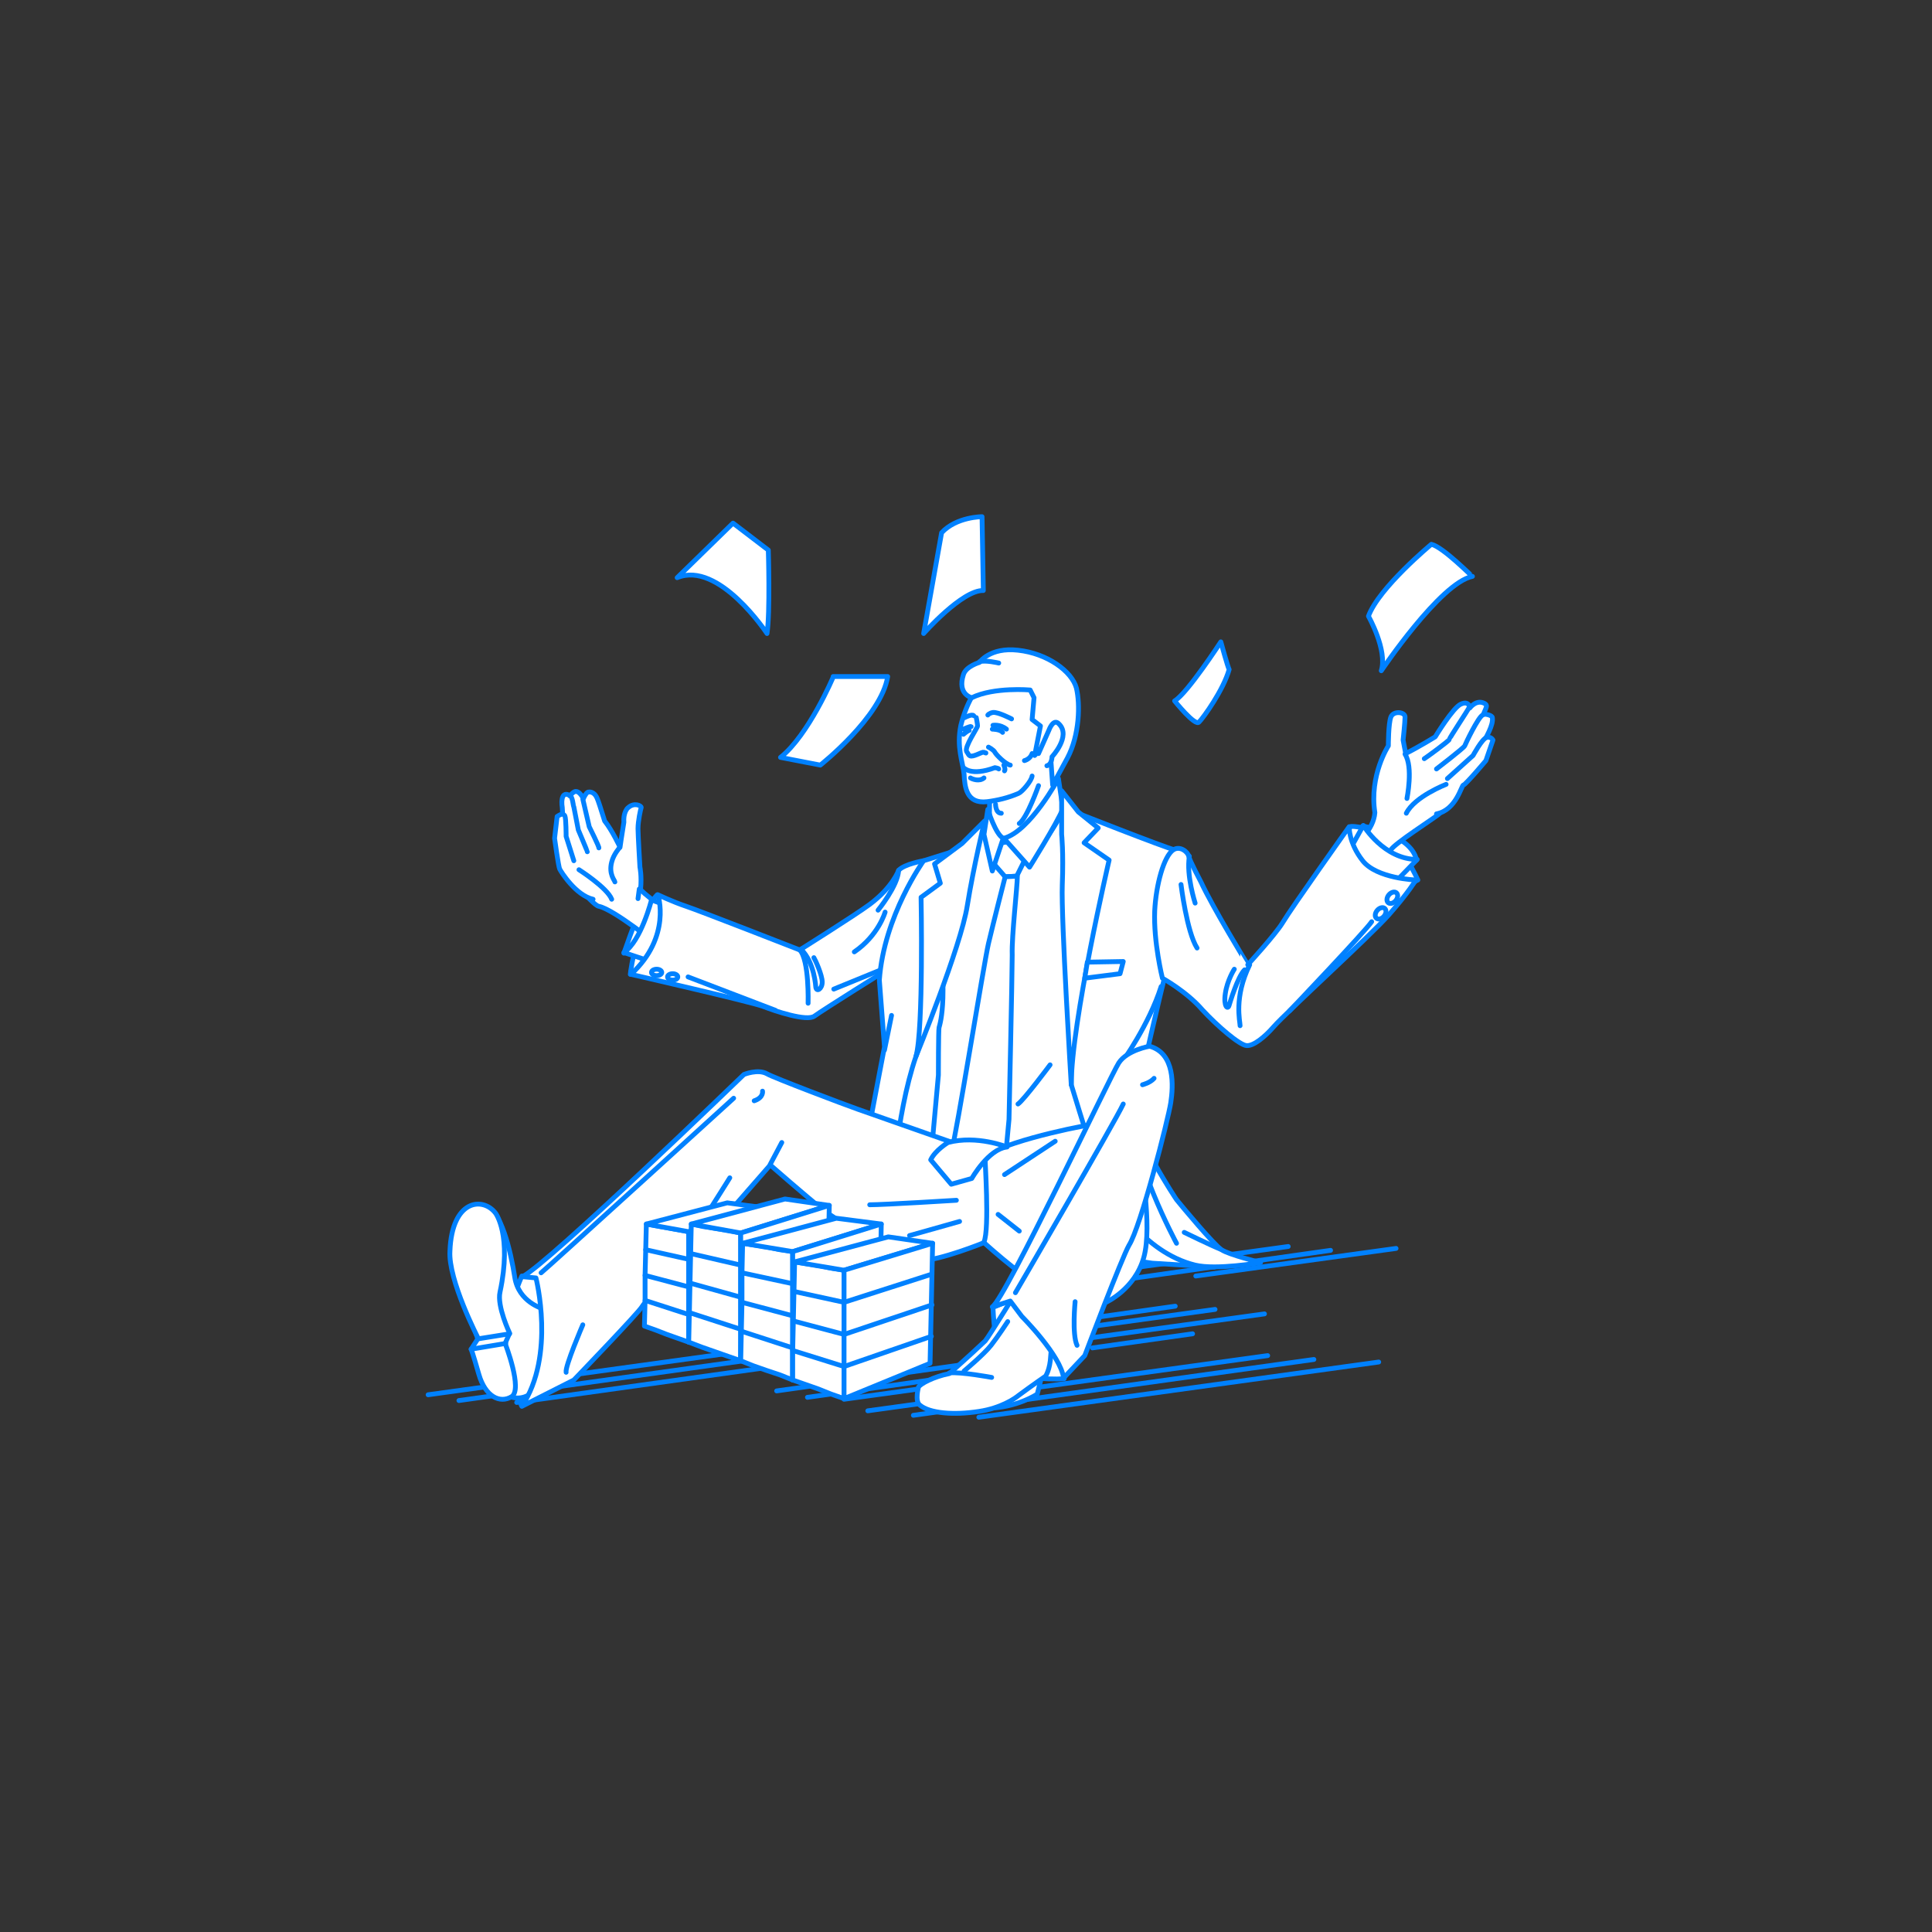 <?xml version="1.0" encoding="utf-8"?>
<!-- Generator: Adobe Illustrator 22.0.1, SVG Export Plug-In . SVG Version: 6.00 Build 0)  -->
<svg version="1.1" id="レイヤー_1" xmlns="http://www.w3.org/2000/svg" xmlns:xlink="http://www.w3.org/1999/xlink" x="0px"
	 y="0px" viewBox="0 0 301 301" style="enable-background:new 0 0 301 301;" xml:space="preserve">
<rect x="0" y="0" width="301" height="301" fill="#333333" stroke="none"/>
<style type="text/css">
	.st0{fill:none;}
	.st1{fill:none;stroke:#0081FF;stroke-width:0.75;stroke-linecap:round;stroke-linejoin:round;stroke-miterlimit:10;}
	.st2{fill:#FFFFFF;stroke:#0081FF;stroke-width:0.75;stroke-linecap:round;stroke-linejoin:round;stroke-miterlimit:10;}
</style>
<g id="guide">
</g>
<rect y="1" class="st0" width="300" height="300"/>
<g>
	<g>
		<line class="st1" x1="152.5" y1="220.8" x2="214.8" y2="212.2"/>
		<line class="st1" x1="142.3" y1="220.5" x2="204.7" y2="211.8"/>
		<line class="st1" x1="135.2" y1="219.8" x2="197.5" y2="211.2"/>
		<line class="st1" x1="80.5" y1="218.5" x2="142.8" y2="209.8"/>
		<line class="st1" x1="71.5" y1="218.2" x2="133.8" y2="209.5"/>
		<line class="st1" x1="66.7" y1="217.3" x2="129" y2="208.7"/>
		<g>
			<line class="st1" x1="165.8" y1="209" x2="197" y2="204.7"/>
			<line class="st1" x1="158.2" y1="208.3" x2="189.3" y2="204"/>
			<line class="st1" x1="167.5" y1="205.7" x2="183.1" y2="203.5"/>
			<line class="st1" x1="170.2" y1="210" x2="185.8" y2="207.8"/>
		</g>
		<line class="st1" x1="186.3" y1="198.8" x2="217.5" y2="194.5"/>
		<line class="st1" x1="176.2" y1="199.2" x2="207.3" y2="194.8"/>
		<line class="st1" x1="169.5" y1="198.5" x2="200.7" y2="194.2"/>
		<line class="st1" x1="131.5" y1="218" x2="162.7" y2="213.7"/>
		<line class="st1" x1="125.8" y1="217.7" x2="157" y2="213.3"/>
		<line class="st1" x1="121" y1="216.7" x2="152.2" y2="212.3"/>
	</g>
	<g>
		<g>
			<path class="st2" d="M98.2,151.8c0-0.4,1.4-9.6,4.2-12.4c0,0,2.1,4.1,1.9,7.1S98.2,151.8,98.2,151.8z"/>
			<g>
				<path class="st2" d="M97.2,148.5c0,0,1.7-4.9,2.3-6.1s2-2.2,2-2.2s0.1,3.8-0.6,4.9S97.2,148.5,97.2,148.5z"/>
				<g>
					<g>
						<path class="st2" d="M102.7,147.4c0,0-7-5.7-9.4-6.2c-0.6-0.1-1.9-1.7-3-2.6c-1.2-1-2.4-3.9-2.3-5.8c0-0.5-0.3-1.4-0.3-2.8
							c0-1.3,0-3-0.1-4.2c-0.1-0.6-0.1-1.3,0.1-1.7c0.2-0.5,0.8-0.4,1.1-0.1c0.1-0.2,0.6-0.7,0.9-0.7c0.5,0,0.9,0.6,1.2,1.1
							c0.5-1.1,0.8-1,0.8-1s0.8-0.2,1.3,0.9c0.2,0.4,0.6,1.7,1.2,3.6c1.2,1.5,2.4,4.1,2.4,4.1s0.3-2.1,0.6-3.9
							c-0.1-1.3,0.4-2.1,0.7-2.3c0.9-0.8,2-0.3,2,0c-0.1,0.3-0.5,2.1-0.5,3.3c0,0.9,0.3,6,0.3,6s0.3,1.4,0.1,3.4
							c0,0.5,4.1,3.1,4,4.1C103.4,144.2,103.5,146.6,102.7,147.4z"/>
						<path class="st2" d="M95.8,137.4c0-0.2-1-1.2-0.5-3.1c0.3-1.2,1.2-2.2,1.2-2.2"/>
					</g>
					<path class="st1" d="M93.3,132.1c0.1-0.1-1.5-3.3-1.5-3.3l-1-4.3"/>
					<path class="st1" d="M91.5,132.7c0-0.1-1.4-3.4-1.4-3.4l-0.7-3.6c-0.1-0.1-0.2-1.7-0.6-1.7"/>
					<path class="st2" d="M89.4,134.1l-1.2-3.8c0,0,0-2.8-0.2-3.2c-0.4-0.6-1.1,0.1-1.2,0.1l-0.4,3.4c0,0,0.6,4.4,0.8,4.8
						s2.5,4.1,5.2,4.7"/>
					<path class="st2" d="M90.2,135.5c0,0,4.4,2.8,5.1,4.6"/>
				</g>
				<path class="st2" d="M101.5,140.2c0,0-1.6,6.4-4.3,8.2l3.6,1.2c0,0,2.5-2.4,2.9-4.9s-0.1-3.7-0.1-3.7L101.5,140.2z"/>
			</g>
			<g>
				<g>
					<path class="st2" d="M138.5,150.9c0,0-10.4,6.5-11.6,7.4s-6.2-0.8-8-1.5s-20.6-5-20.6-5c6.4-5.9,4.2-12.4,4.2-12.4
						s2.3,1.1,4.4,1.8s17.7,6.8,17.7,6.8s8.6-5.4,10.9-7.1c3.6-2.7,4.5-5.3,4.5-5.3c0.9-1,3.9-1.5,3.9-1.5S142.6,145.4,138.5,150.9z
						"/>
					<path class="st2" d="M107.2,152.2c0,0,12.3,4.7,13.6,5.2"/>
					<line class="st2" x1="129.9" y1="154.1" x2="137" y2="151.2"/>
				</g>
				<path class="st2" d="M137.9,142.1c0,0-1,3.6-4.8,6.2"/>
				<ellipse class="st2" cx="102.3" cy="151.5" rx="0.8" ry="0.5"/>
				<ellipse class="st2" cx="104.8" cy="152.2" rx="0.8" ry="0.5"/>
				<path class="st1" d="M125.9,156.3c0,0,0.2-6.7-1.3-8.3"/>
				<path class="st1" d="M124.8,147.9c2.1,2,2.3,5.9,2.3,5.9c0.1,0.8,1,0.3,1-0.8c0-1.1-1.1-3.5-1.3-3.8"/>
			</g>
			<line class="st1" x1="99.4" y1="140" x2="99.6" y2="138.5"/>
		</g>
		<path class="st2" d="M81.3,198.8c0,0-2.5,5.7-2.3,8.8c0.2,3.2,2.2,11.3,2.2,11.3s6.8-12.8,7.8-16.3S81.3,198.8,81.3,198.8z"/>
		<path class="st2" d="M84.6,203.9c0,0-3.8-1-4.4-4.9s-2.2-11-4.8-11.1s-4.2,6.4-4.1,9.9s4.2,12.8,4.6,15.6s4.2,6.1,7.2,3.4
			s5.1-8.5,5.1-8.5L84.6,203.9z"/>
		<path class="st2" d="M143.8,150.2l-4.2,20.2l-2.8,8.3c0,0,16.5,6,17,6.2c0.5,0.2,12-0.7,12-0.7l3.3-33.5L143.8,150.2z"/>
		<path class="st2" d="M146.7,146.7c0,0,0.3,5.8,0.2,8.8s-0.5,4.2-0.6,4.6s-0.1,7.4-0.1,7.4l-0.9,9.9c0,0,9.1,7.1,24.1-1l-1.1-47.2
			l-3.7-5c0,0-3.9,7.5-7.8,7.1c-3.4-0.3-4.8-1.6-4.8-1.6L146.7,146.7z"/>
		<polygon class="st2" points="173.6,195.9 179.5,196.8 189.2,197.4 173.8,185.5 		"/>
		<path class="st2" d="M154.2,123.1l-0.1,7.8c0,0,0.2,3.5,4,3.2c3.8-0.3,7.2-7.2,7.2-7.2l-1.5-11.7
			C163.8,115.2,155.7,123.1,154.2,123.1z"/>
		<polygon class="st2" points="155.3,131.4 154.5,134.2 156.6,136.6 158.4,136.5 159.8,133.7 158.2,131 		"/>
		<path class="st2" d="M169.9,178.6c-0.5-1.4-3-9.6-3-9.6l0-42.7c0,0,14.7,5.8,16.1,6.1c1.3,0.2,2,2.9,2,2.9l-3.6,17.1
			c0,0-4.1,16.8-4.5,20.6s6.4,13.9,6.4,13.9c0.8,1,5.8,7,7,7.8s6.1,2,6.1,2s-6.9,1.2-10.2,0.4c-8.2-2-12.9-10.6-12.9-10.6
			L169.9,178.6z"/>
		<path class="st2" d="M164.7,119.7c3.3-5.6,2.5-8.8,1.3-12.1c-1.7-4.9-10.2-4.2-12.6-2c0,0-1,1.2-2,3c-0.7,1.2-1.3,2.8-1.7,4.4
			c-0.7,3.4,0.3,5.7,0.5,7.6c0.1,1.9,0.3,4.7,3.6,4.3c1.6-0.2,3.3-0.6,4.9-1.3c0.5-0.2,2-1.9,2.1-2.7"/>
		<path class="st2" d="M164.9,121.3c0,0-4.4,8.2-8.5,9.3l4,4.5c0,0,4.2-6.7,5.2-9.1L164.9,121.3z"/>
		<path class="st2" d="M150.9,131.9l-7,2.2c0,0-6.2,8.6-6.9,18.6l0.8,10.4c0,0-3.9,20.5-4,20.9s-0.9,3.2-0.9,3.2l5.9,0.4
			c0,0,0.7-13.7,3.9-23c1.5-4.2,5.7-19.4,5.7-19.4L150.9,131.9z"/>
		<path class="st2" d="M153.9,126.1c0,0,1.2,3.9,2.4,4.5l-1.7,5.1l-1.3-5.7L153.9,126.1z"/>
		<path class="st2" d="M157.2,174.4c0,0,0.5-22.6,0.5-25.6c-0.1-3,0.8-10.6,0.8-12.3l-1.9,0.1c0,0-1.9,7.4-2.6,10.4
			s-5.1,30.4-5.7,32l8.3,1.8L157.2,174.4z"/>
		<path class="st2" d="M153.4,127.9l-3.5,3.5l-4.3,3.2l0.9,3l-3,2.2c0,0,0.4,20.6-0.8,24.8c0,0,7-17.1,8-23.5
			C151.7,134.9,153.4,127.9,153.4,127.9z"/>
		<path class="st2" d="M165.4,123.2l2.6,3.3l3.1,2.5l-2.2,2.3l3.9,2.7c0,0-5.9,25.3-5.9,35c0,0-1.6-26.1-1.4-31.1
			c0.2-5.2-0.1-7.9-0.1-7.9L165.4,123.2z"/>
		<path class="st1" d="M150.1,119.6c0.1,0,1.1,1.4,4.9,0c0,0,0.6,0.1,0.6,0.2"/>
		<path class="st1" d="M151.2,121.2c0.3,0.2,1.4,0.6,2.1,0"/>
		<line class="st2" x1="138.9" y1="158.2" x2="137.8" y2="163.6"/>
		<polygon class="st2" points="169.4,149.9 175,149.8 174.5,151.7 169,152.4 		"/>
		<path class="st2" d="M163.6,165.9c0,0-4.1,5.5-5,6.1"/>
		<path class="st2" d="M153.8,179.9c0,0-18.2-6.4-20.2-7.1s-13.1-4.9-14.1-5.5c-1.4-0.8-3.6,0.1-3.6,0.1s-30.5,29.5-34.5,31.5
			l2.1,0.2c0,0,3.1,12.1-2.2,20l8.1-4.1c0,0,10.1-10.5,10.6-11.4c0.9-1.5,8.2-8.6,8.2-8.6l11.8-13.5c0,0,5.6,4.9,8,6.8
			s12.4,8.1,15.4,8.1s9.9-2.8,9.9-2.8s8.8,8,12.1,8.5s6.9,0.8,6.9,0.8s4.5-2,5.9-7s-0.6-15.4-0.6-15.4l-4.6-4.1l-2.5-1.2
			C170.4,175,158,177.4,153.8,179.9z"/>
		<path class="st1" d="M153.5,180.9c-0.1-0.7,0.7,10.6-0.2,12.6"/>
		<path class="st2" d="M147.7,178c0,0-2,1.2-2.7,2.7l3.2,3.8l3.2-0.9c0,0,2.6-4.6,5.5-4.9C156.9,178.7,152.2,176.8,147.7,178z"/>
		<path class="st2" d="M77.2,189c0,0,2.6,3.4,0.7,12.3c-0.5,2.2,1.5,6.4,1.5,6.4l-0.7,1.6c0,0,2.8,7.2,1,8.3s-4.1,0-5.1-3.5
			s-1.2-3.9-1.2-3.9l1.1-1.7c0,0-4.7-9.1-4.4-13.6C70.4,186.9,75.2,186.4,77.2,189z"/>
		<line class="st2" x1="73.4" y1="210.2" x2="78.8" y2="209.3"/>
		<line class="st2" x1="121.8" y1="178" x2="120" y2="181.4"/>
		<line class="st2" x1="156.5" y1="183" x2="164.4" y2="177.8"/>
		<line class="st2" x1="155.5" y1="189.2" x2="158.8" y2="191.8"/>
		<line class="st2" x1="149.5" y1="190.3" x2="141.7" y2="192.5"/>
		<path class="st2" d="M149,187c0,0-11.3,0.7-13.5,0.7"/>
		<path class="st2" d="M186.3,153.5"/>
		<path class="st2" d="M113.7,183.5c0,0-9.2,14.8-11.8,17.7"/>
		<path class="st2" d="M118.8,170c0,0,0.2,1-1.3,1.5"/>
		<path class="st1" d="M174.8,165.5c0,0,4.2-5.8,6.1-11.8"/>
		<path class="st2" d="M105.5,90l8.7-8.5l5.5,4.2c0,0,0.3,9.7-0.2,13C119.5,98.7,112,87.3,105.5,90z"/>
		<path class="st2" d="M146.7,83l-2.8,15.7c0,0,6-6.8,9.3-6.7L153,80.5C153,80.5,149,80.5,146.7,83z"/>
		<path class="st2" d="M190.2,100c0,0-5.2,8-7.2,9.2c0,0,3.2,4,3.8,3.3c0.7-0.7,3.8-5,4.7-8.2C191.3,104,190.2,100,190.2,100z"/>
		<path class="st2" d="M223,84.8c0,0-8.2,6.8-9.8,11.2c0,0,3,5.3,2,8.5c0,0,9.2-13.7,14.2-14.7C229.3,89.8,224.8,85.2,223,84.8z"/>
		<path class="st2" d="M129.8,105.5c0,0-3.8,9-8.2,12.5l6.2,1.2c0,0,9.5-7.5,10.5-13.8H129.8z"/>
		<g>
			<g>
				<polygon class="st2" points="107.3,209.1 105.6,208.5 103.9,207.9 102.1,207.2 100.4,206.6 100.5,202.6 100.5,198.7 
					100.6,194.7 100.7,190.7 102.3,191 104,191.3 105.7,191.6 107.3,191.9 107.3,196.2 107.3,200.5 107.3,204.8 				"/>
				<polygon class="st2" points="107.3,191.9 100.7,190.7 113.3,187.4 119.3,188.2 				"/>
				<polygon class="st2" points="119.3,188.2 118.9,204.4 107.3,209.1 107.3,191.9 				"/>
				<polyline class="st1" points="100.5,202.6 107.3,204.8 119,200.8 				"/>
				<polyline class="st1" points="100.5,198.7 107.3,200.5 119.1,196.6 				"/>
				<polyline class="st1" points="100.6,194.7 107.3,196.2 119.2,192.4 				"/>
			</g>
			<g>
				<polygon class="st2" points="115.4,212 113.4,211.3 111.4,210.6 109.4,209.9 107.3,209.1 107.4,204.5 107.5,199.9 107.6,195.3 
					107.7,190.7 109.6,191.1 111.5,191.4 113.5,191.7 115.4,192.1 115.4,197.1 115.4,202.1 115.4,207.1 				"/>
				<polygon class="st2" points="115.4,192.1 107.7,190.7 122.3,186.8 129.2,187.8 				"/>
				<polygon class="st2" points="129.2,187.8 128.8,206.6 115.4,212 115.4,192.1 				"/>
				<polyline class="st1" points="107.4,204.5 115.4,207.1 128.9,202.3 				"/>
				<polyline class="st1" points="107.5,199.9 115.4,202.1 129,197.5 				"/>
				<polyline class="st1" points="107.6,195.3 115.4,197.1 129.1,192.7 				"/>
			</g>
			<g>
				<polygon class="st2" points="123.5,215 121.5,214.2 119.4,213.5 117.4,212.8 115.4,212 115.5,207.4 115.6,202.9 115.6,198.3 
					115.7,193.7 117.7,194 119.6,194.3 121.5,194.7 123.5,195 123.5,200 123.5,205 123.5,210 				"/>
				<polygon class="st2" points="123.5,195 115.7,193.7 130.3,189.8 137.3,190.7 				"/>
				<polygon class="st2" points="137.3,190.7 136.9,209.5 123.5,215 123.5,195 				"/>
				<polyline class="st1" points="115.5,207.4 123.5,210 137,205.3 				"/>
				<polyline class="st1" points="115.6,202.9 123.5,205 137.1,200.4 				"/>
				<polyline class="st1" points="115.6,198.3 123.5,200 137.2,195.6 				"/>
			</g>
			<g>
				<polygon class="st2" points="131.5,217.9 129.5,217.2 127.5,216.4 125.5,215.7 123.5,215 123.5,210.4 123.6,205.8 123.7,201.2 
					123.8,196.6 125.7,196.9 127.7,197.2 129.6,197.6 131.5,197.9 131.5,202.9 131.5,207.9 131.5,212.9 				"/>
				<polygon class="st2" points="131.5,197.9 123.8,196.6 138.4,192.7 145.3,193.7 				"/>
				<polygon class="st2" points="145.3,193.7 144.9,212.4 131.5,217.9 131.5,197.9 				"/>
				<polyline class="st1" points="123.5,210.4 131.5,212.9 145.1,208.2 				"/>
				<polyline class="st1" points="123.6,205.8 131.5,207.9 145.2,203.3 				"/>
				<polyline class="st1" points="123.7,201.2 131.5,202.9 145.2,198.5 				"/>
			</g>
		</g>
		<path class="st2" d="M114.3,171.1c0,0-29.1,26.5-30,27.2"/>
		<line class="st2" x1="74.4" y1="208.6" x2="79.4" y2="207.8"/>
		<path class="st2" d="M167.7,107.2c-0.7-2.6-4.5-5.4-9.1-5.9c-4.4-0.5-6,1.9-6,1.9s-2.1,0.6-2.5,1.9c-1,3.1,1.3,3.6,1.3,3.6
			c3.5-1.7,9.1-1.2,9.1-1.2l0.6,1.2l-0.3,3.4l1.3,1l-0.9,4.6l2.6-2.8l-0.2,1.8l0.4,5.6c0,0,1.4-2.5,2.3-4.2
			C168.2,114.5,168.3,109.7,167.7,107.2z"/>
		<path class="st2" d="M161.8,117.4l1.6-3.6c0,0,0.7-2,1.6-1c1.9,1.9-1.1,5.1-1.1,5.1s0,1.2-0.8,1.4"/>
		<path class="st1" d="M150.3,111.8c0,0,1.1-0.6,1.4-0.3"/>
		<path class="st1" d="M157.6,112c0,0-2.1-1.1-2.9-1c-0.6,0.1-0.8,0.4-0.8,0.4"/>
		<path class="st1" d="M152.1,111.8c0,0,0.2,1,0.2,1.3s-2.1,3.3-1.7,4c0.2,0.2,0.3,0.7,0.7,0.7c0.7,0,1.7-0.7,2-0.6
			c0.4,0.2,0.3,0.1,0.3,0.1"/>
		<g>
			<path class="st1" d="M154.7,113c0,0,1.1-0.2,2.1,0.6"/>
			<path class="st1" d="M154.6,113.6c0,0,1.2,0,1.6,0.5"/>
		</g>
		<g>
			<path class="st1" d="M150.1,113.6c0,0,1.1-0.5,1.2-0.4"/>
			<path class="st1" d="M150.1,114.4c0,0,0.7-0.6,0.9-0.6"/>
		</g>
		<path class="st1" d="M156.4,119.2c0,0,0.3,0.7,0.1,0.9"/>
		<g>
			<path class="st2" d="M210.4,128.8c0.1-0.2,3.5,0.2,5.8,1.6s4.7,6.7,4.7,6.7s-2.6,1.4-5.3,1.5S208.5,131.8,210.4,128.8z"/>
			<g>
				<path class="st2" d="M212.3,128.7c0,0,7.5,1.2,8.4,5.3c0,0-3,1-4.3,0.3C215.1,133.7,212.3,128.7,212.3,128.7z"/>
				<g>
					<g>
						<path class="st2" d="M229,110.3c0,0-0.1-1.2-1.4-0.6c-1.2,0.5-4,5.1-4,5.1s-2.6,1.6-4.6,2.6l-0.4-2.1c0,0,0.3-2.8,0.3-3.6
							s-1.8-1-2.2,0s-0.4,4.5-0.4,4.5s-3,4.6-2.1,10.4c-0.2,2.8-2.9,4.7-2.9,5.1c0,2.9,3.9,3.9,3.9,3.9s0.9-2.2,1.5-3.2
							s6.4-4.7,7.4-5.5c1-0.8,3-4.8,3-4.8s4.6-3.5,3.9-6.1c0.5-1.2,1.7-3,1.5-4.2c0-0.3-0.9-0.6-1.4-0.5c0.5-1.2,0.7-1.4,0.2-1.7
							C230,108.9,229,110.3,229,110.3z"/>
					</g>
					<path class="st2" d="M221.9,118.2c0.2-0.1,3.9-2.8,3.9-3c0-0.2,2.8-4.4,3.1-5"/>
					<path class="st2" d="M223.8,119.8c0,0,4.3-3.3,4.4-3.6s2.1-4.5,2.8-4.8"/>
					<path class="st2" d="M225.5,121.3l4-3.6c0,0,1.4-2.6,2.1-2.8c0.7-0.2,1,0.4,1,0.4l-1.1,3.2c0,0-3.2,3.8-3.5,3.8
						s-1.1,3.9-4.2,4.5"/>
					<path class="st2" d="M219.2,124.4c0,0,1-4.9-0.3-6.9"/>
					<path class="st2" d="M225.3,122.2c0,0-4.9,1.9-6.2,4.5"/>
				</g>
				<path class="st2" d="M210.4,132.2l2-3.6c0,0,3.2,5.3,8.4,5.3l-3.3,3.4C217.4,137.4,212.6,138.7,210.4,132.2z"/>
			</g>
			<g>
				<path class="st2" d="M187.1,137.4c0,0-1.8-3.4-1.9-4s-1.3-1.7-2.4-1c-1.5,1-2.7,5.5-2.9,9.5c-0.2,4.9,1.2,10.5,1.2,10.5
					s3.8,2.1,6.2,4.9c2.4,2.6,5.8,5.5,6.9,5.6s2.9-1.4,4.2-2.9c2.1-2.4,15-14.1,18-17.5c3-3.4,4.2-5.4,4.2-5.4s-6.1-0.2-8.3-3
					s-2.1-5.3-2.1-5.3s-8.9,12.5-10.4,15c-1.1,1.8-5.4,6.5-5.4,6.5S189,141.5,187.1,137.4z"/>
				<path class="st1" d="M200.9,157.5c0,0,11.9-12.5,12.8-13.9"/>
				<path class="st1" d="M184,137.8c0,0,0.9,7.4,2.5,9.9"/>
				<path class="st1" d="M193.2,159.8c0-0.7-1-4.4,1.5-9.5"/>
				<path class="st1" d="M193.9,151.1c-1.1,1.1-2.3,5.2-2.4,5.5c-0.2,0.8-0.9,0.2-0.6-1.8c0.3-2.1,1.4-3.8,1.4-3.8"/>
				<ellipse transform="matrix(0.64 -0.768 0.768 0.64 -29.328 217.05)" class="st2" cx="217" cy="139.8" rx="1" ry="0.7"/>
				
					<ellipse transform="matrix(0.64 -0.768 0.768 0.64 -31.92 216.496)" class="st2" cx="215.2" cy="142.3" rx="1" ry="0.7"/>
			</g>
		</g>
		<path class="st1" d="M159.6,118.5c0,0,0.9-0.2,1.2-1.1"/>
		<path class="st2" d="M155.6,103.3c0,0-2.1-0.5-3-0.2"/>
		<path class="st2" d="M90.8,206.4c0,0-2.8,6.5-2.6,7.4"/>
		<path class="st2" d="M155.1,125.3c0,0,0,1.4,0.9,1.4"/>
		<path class="st2" d="M161.8,122.4c0,0-1.8,5.1-3,5.9"/>
		<path class="st1" d="M183.3,193.7c0,0-7.5-13.9-6.6-20.7"/>
		<path class="st1" d="M184.5,192c0,0,4.1,2,5.6,2.6"/>
		<g>
			<path class="st2" d="M163,211.6l-1.4,5.6c0,0-3.3,2.2-7.9,2.2l4.8-5.8L163,211.6z"/>
			<path class="st2" d="M154.7,203.7c0,0,0.3,7.3,1.6,9.1s6.8,2.2,9.5,2c0,0-1.2-11.1-2.1-12.9S154.7,203.7,154.7,203.7z"/>
			<path class="st2" d="M159,200.2c0,0-4.9,8-5.5,8.7c-0.4,0.4-3.1,2.9-5.6,5.1c-2.5,0.5-4.5,1.6-4.8,2.1c0,0-0.6,2.2,0.2,2.8
				c1.5,1.3,5.3,1.6,9.2,1c3.4-0.5,5.6-2,6.2-2.5c2.3-1.7,4.2-3,4.2-3s0.7-1,0.8-3.2c0.1-2.2,1.8-6.2,1.8-6.2L159,200.2z"/>
			<path class="st2" d="M179.1,163c0,0-3.5,0.6-4.8,2.6s-17.7,36.8-19.7,38l2.8-0.9l1.8,2.4c0,0,6.1,6.1,6.5,9.6l3.3-3.5
				c0,0,5.8-15.3,6.9-17.2c1.8-2.8,6.1-19.6,6.5-22.2S183.1,164.1,179.1,163z"/>
			<path class="st2" d="M157,205.9c0,0-1.5,2.3-2.6,3.7s-4.2,4-4.2,4"/>
			<path class="st2" d="M158.2,201.4c0,0,15.5-26.6,16.8-29.4"/>
			<path class="st2" d="M178,169c0,0,1.2-0.3,1.8-1"/>
			<path class="st1" d="M167.5,202.8c0,0-0.5,5.1,0.3,6.8"/>
		</g>
		<path class="st1" d="M186.2,140.7c0,0-1.4-4.3-0.9-7.3"/>
		<path class="st1" d="M136.8,141.8c0,0,3.1-3.8,3.2-6.2"/>
		<path class="st2" d="M154.5,214.6c0,0-4.8-0.9-6.6-0.7"/>
		<path class="st2" d="M154,116.4c0,0,0.8,0.4,1,0.8s1.7,1.9,2.4,2"/>
	</g>
</g>
</svg>
